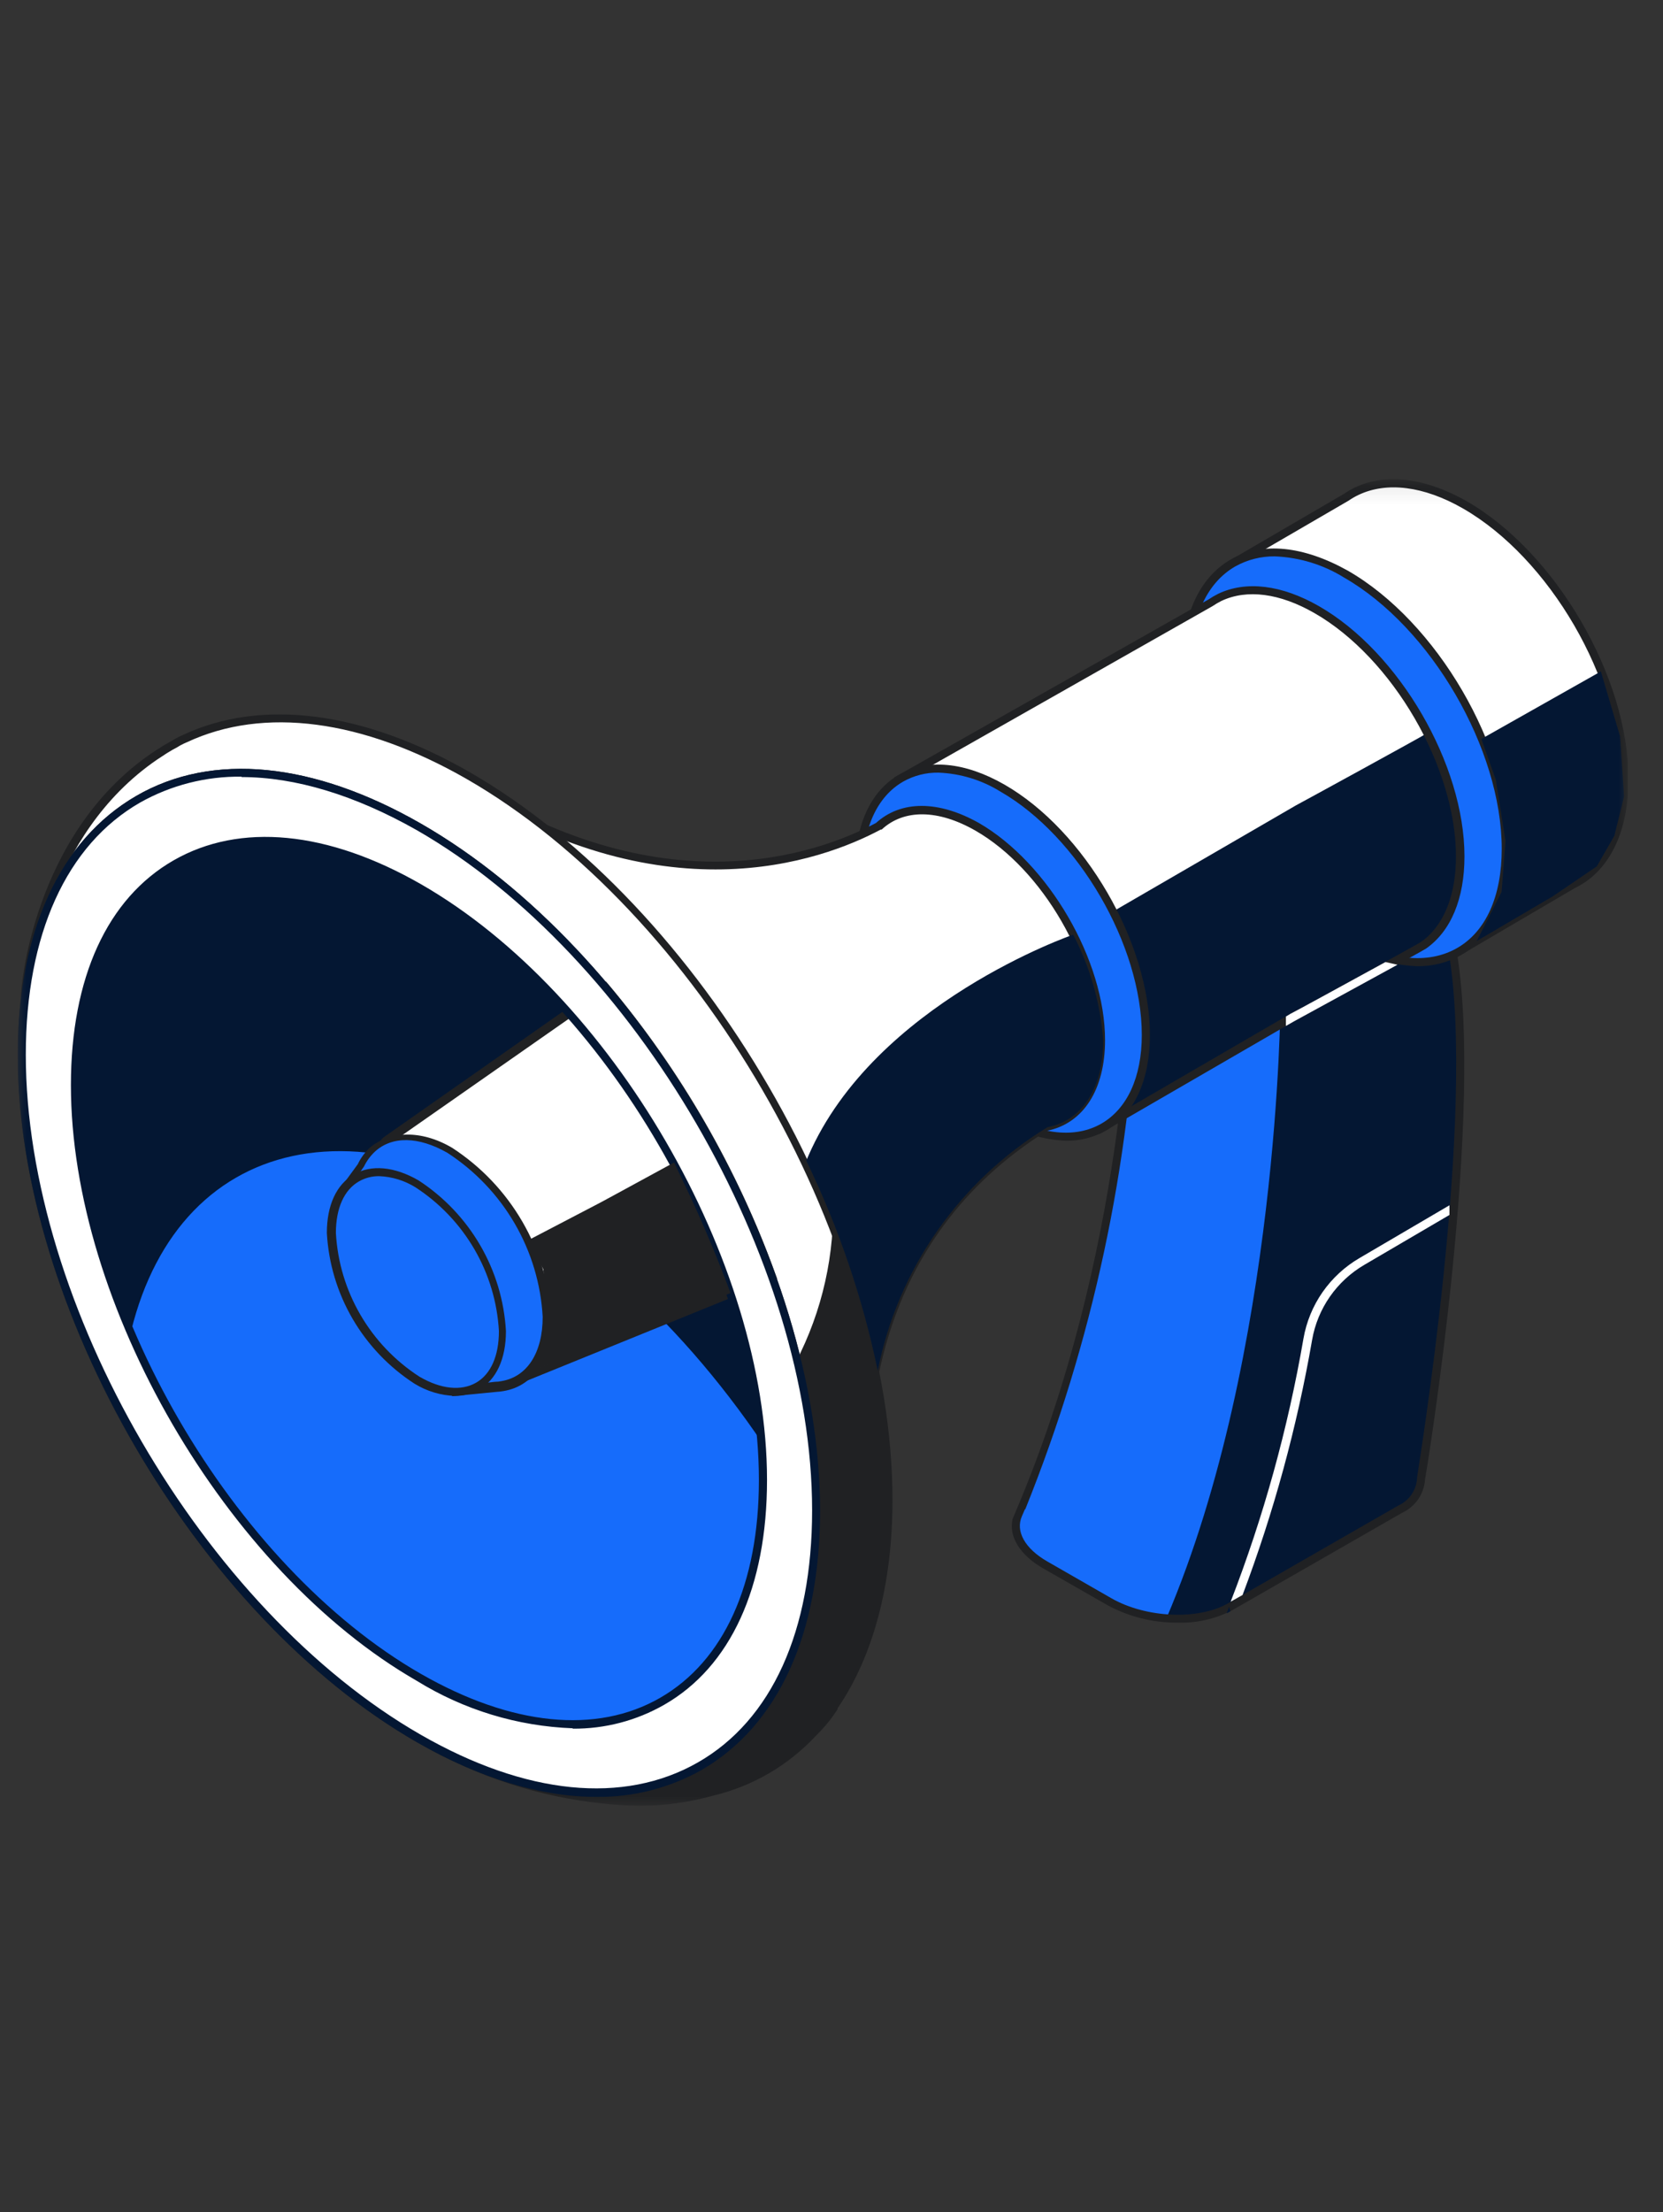 <svg width="94" height="125" viewBox="0 0 94 125" fill="none" xmlns="http://www.w3.org/2000/svg">
<rect x="0" y="0" width="94" height="125" fill="#333333" stroke="none"/>
<g clip-path="url(#clip0_158_2301)">
<g clip-path="url(#clip1_158_2301)">
<mask id="mask0_158_2301" style="mask-type:luminance" maskUnits="userSpaceOnUse" x="1" y="27" width="92" height="76">
<path d="M1 27.076H92.022V102.035H1V27.076Z" fill="white"/>
</mask>
<g mask="url(#mask0_158_2301)">
<path d="M80.327 83.582C80.327 83.582 83.808 62.837 82.045 53.417L64.043 55.556C63.666 65.865 61.47 76.026 57.554 85.569C57.134 86.502 57.661 87.609 59.081 88.421L62.715 90.506C64.73 91.659 67.784 91.788 69.532 90.787L79.152 85.266C79.481 85.116 79.764 84.88 79.971 84.583C80.178 84.287 80.301 83.941 80.327 83.582Z" fill="#166CFB"/>
<path d="M69.417 90.795L79.036 85.281C79.366 85.131 79.649 84.895 79.857 84.599C80.063 84.303 80.186 83.956 80.212 83.597C80.212 83.597 83.701 62.852 81.938 53.432L77.243 53.986L72.379 56.519C72.379 56.519 72.319 76.437 65.944 91.409C65.941 91.439 65.941 91.47 65.944 91.5C67.146 91.599 68.351 91.354 69.417 90.795Z" fill="#041733"/>
<path d="M66.569 91.682C65.184 91.695 63.818 91.355 62.599 90.696L58.966 88.618C57.645 87.859 57.011 86.82 57.233 85.834L57.386 85.47C63.669 70.748 63.852 55.701 63.852 55.548V55.344L82.235 53.175L82.273 53.379C83.998 62.625 80.669 82.907 80.548 83.612C80.519 84.007 80.385 84.388 80.16 84.714C79.934 85.041 79.625 85.302 79.265 85.47L69.646 90.984C68.697 91.476 67.638 91.716 66.569 91.682ZM57.928 85.288L57.767 85.66C57.386 86.517 57.928 87.495 59.195 88.224L62.829 90.309C64.783 91.424 67.737 91.553 69.417 90.59L79.036 85.068C79.333 84.934 79.588 84.722 79.775 84.456C79.962 84.189 80.073 83.876 80.097 83.551V83.513C80.097 83.308 83.51 63.035 81.861 53.637L64.302 55.731C63.892 65.866 61.746 75.856 57.958 85.266L57.928 85.288Z" fill="#202123"/>
<path d="M91.801 44.072C91.801 38.354 87.763 31.407 82.778 28.547C80.426 27.197 78.281 27.03 76.67 27.788C76.465 27.886 76.269 28 76.082 28.13L69.578 31.922L70.395 34.061L82.274 53.895L88.893 50.019C89.101 49.92 89.3 49.804 89.488 49.671C90.908 48.624 91.801 46.713 91.801 44.072Z" fill="white"/>
<path d="M82.197 54.176L70.196 34.145L69.295 31.793L75.968 27.903C76.159 27.771 76.361 27.654 76.57 27.553C78.319 26.712 80.555 26.992 82.892 28.312C87.93 31.202 92.052 38.255 92.052 44.035C92.052 46.667 91.197 48.722 89.64 49.815C89.44 49.95 89.231 50.072 89.014 50.179L82.197 54.176ZM69.86 31.99L70.623 33.955L82.365 53.553L88.785 49.799C88.986 49.7 89.18 49.585 89.365 49.458C90.801 48.456 91.587 46.53 91.587 44.05C91.587 38.414 87.594 31.535 82.678 28.721C80.479 27.462 78.387 27.204 76.791 27.963C76.595 28.056 76.406 28.165 76.227 28.289L69.86 31.99Z" fill="#202123"/>
<path d="M82.466 53.764C85.99 51.742 85.99 45.19 82.468 39.127C78.945 33.066 73.233 29.79 69.71 31.811C66.186 33.833 66.185 40.385 69.708 46.447C73.231 52.509 78.943 55.785 82.466 53.764Z" fill="#166CFB"/>
<path d="M80.12 54.593C78.653 54.539 77.225 54.105 75.975 53.334C70.937 50.444 66.814 43.39 66.814 37.611C66.814 34.767 67.791 32.635 69.57 31.611C71.349 30.588 73.693 30.853 76.181 32.241C81.22 35.131 85.343 42.184 85.343 47.965C85.343 50.808 84.365 52.94 82.586 53.964C81.834 54.386 80.983 54.603 80.12 54.593ZM72.059 31.436C71.276 31.427 70.505 31.623 69.822 32.005C68.196 32.938 67.295 34.933 67.295 37.611C67.295 43.246 71.288 50.125 76.204 52.939C78.54 54.281 80.724 54.501 82.357 53.569C83.991 52.636 84.884 50.641 84.884 47.963C84.884 42.328 80.884 35.449 75.975 32.635C74.796 31.902 73.446 31.49 72.059 31.436Z" fill="#202123"/>
<path d="M82.548 48.389C82.548 43.262 78.914 37.011 74.44 34.448C72.326 33.234 70.402 33.06 68.959 33.75C68.775 33.839 68.599 33.944 68.432 34.061L50.812 44.073L51.576 45.992L62.263 63.808L73.165 57.483C73.356 57.392 80.341 53.569 80.51 53.448C81.746 52.507 82.548 50.786 82.548 48.389Z" fill="white"/>
<path d="M80.6 41.464C80.433 41.585 73.447 45.408 73.264 45.499L62.355 51.824L56.667 51.164L50.789 44.043L51.552 45.961L62.24 63.778L73.15 57.452C73.332 57.361 80.318 53.539 80.493 53.417C81.784 52.507 82.57 50.785 82.57 48.389C82.499 45.95 81.863 43.562 80.715 41.41L80.6 41.464Z" fill="#041733"/>
<path d="M62.135 64.081L51.356 46.075L50.531 43.936L68.311 33.871C68.485 33.753 68.665 33.647 68.853 33.553C70.434 32.795 72.457 33.045 74.556 34.251C79.091 36.852 82.778 43.193 82.778 48.389C82.778 50.77 82.015 52.613 80.603 53.599C80.358 53.766 73.274 57.627 73.228 57.657L62.135 64.081ZM51.096 44.141L51.76 45.879L62.296 63.467L72.983 57.255C73.304 57.103 80.137 53.349 80.312 53.228C81.595 52.333 82.297 50.618 82.297 48.389C82.297 43.338 78.709 37.171 74.304 34.645C72.342 33.515 70.487 33.272 69.037 33.955C68.863 34.043 68.694 34.142 68.533 34.251L51.096 44.141Z" fill="#202123"/>
<path d="M64.77 58.484C64.77 63.619 61.136 65.697 56.662 63.126C52.188 60.555 48.562 54.32 48.562 49.185C48.562 44.05 52.188 41.972 56.662 44.536C61.136 47.099 64.77 53.341 64.77 58.484Z" fill="#166CFB"/>
<path d="M60.279 64.453C58.957 64.406 57.67 64.013 56.546 63.315C52.019 60.721 48.332 54.373 48.332 49.178C48.332 46.606 49.217 44.688 50.821 43.77C52.424 42.852 54.539 43.049 56.776 44.331C61.31 46.932 64.997 53.273 64.997 58.477C64.997 61.04 64.112 62.959 62.508 63.884C61.828 64.266 61.059 64.462 60.279 64.453ZM53.042 43.656C52.344 43.645 51.656 43.82 51.049 44.164C49.592 44.998 48.759 46.781 48.759 49.178C48.759 54.229 52.34 60.395 56.745 62.928C58.837 64.127 60.791 64.324 62.249 63.49C63.707 62.655 64.539 60.873 64.539 58.477C64.539 53.417 60.951 47.251 56.546 44.725C55.491 44.071 54.283 43.702 53.042 43.656Z" fill="#202123"/>
<path d="M62.233 58.803C62.233 54.35 59.095 48.943 55.217 46.728C52.926 45.423 50.926 45.506 49.644 46.69C46.529 48.351 37.429 51.809 25.657 43.99C25.497 43.884 25.307 43.832 25.116 43.841C24.924 43.849 24.74 43.919 24.59 44.039C24.442 44.159 24.335 44.324 24.287 44.509C24.239 44.694 24.251 44.889 24.321 45.067L42.093 88.663L45.583 89.346C46.031 89.433 46.492 89.415 46.932 89.293C47.372 89.171 47.777 88.949 48.117 88.644C48.455 88.34 48.716 87.96 48.881 87.537C49.045 87.113 49.108 86.657 49.063 86.206C48.507 80.51 49.063 69.997 59.095 63.709C60.988 63.353 62.233 61.601 62.233 58.803Z" fill="white"/>
<path d="M46.163 89.626C45.953 89.625 45.744 89.605 45.538 89.566L41.934 88.861L24.108 45.15C24.015 44.929 23.996 44.683 24.055 44.45C24.115 44.217 24.249 44.01 24.437 43.861C24.625 43.706 24.858 43.616 25.102 43.605C25.346 43.594 25.587 43.662 25.788 43.8C37.331 51.461 46.209 48.26 49.515 46.5C50.935 45.211 53.05 45.218 55.332 46.5C59.264 48.775 62.462 54.259 62.462 58.772C62.462 61.571 61.233 63.482 59.18 63.892C49.255 70.111 48.736 80.51 49.255 86.153C49.298 86.588 49.249 87.027 49.111 87.442C48.973 87.857 48.75 88.238 48.455 88.561C48.16 88.885 47.8 89.145 47.399 89.323C46.998 89.501 46.564 89.594 46.125 89.596L46.163 89.626ZM42.263 88.466L45.629 89.126C46.042 89.205 46.468 89.188 46.873 89.076C47.278 88.964 47.652 88.761 47.965 88.481C48.281 88.199 48.525 87.845 48.676 87.449C48.828 87.053 48.882 86.627 48.836 86.206C48.271 80.449 48.836 69.838 58.973 63.498H59.051C60.905 63.156 62.004 61.404 62.004 58.818C62.004 54.449 58.951 49.117 55.134 46.932C53.027 45.726 51.095 45.704 49.835 46.872H49.782C46.431 48.662 37.346 51.984 25.566 44.164C25.446 44.081 25.302 44.039 25.155 44.046C25.009 44.053 24.869 44.108 24.757 44.202C24.645 44.289 24.565 44.411 24.529 44.548C24.494 44.685 24.504 44.83 24.559 44.961L42.263 88.466Z" fill="#202123"/>
<path d="M46.202 97.666C46.556 97.297 46.873 96.893 47.148 96.46C49.126 93.616 50.263 89.634 50.263 84.757C50.263 69.687 39.575 51.385 26.475 43.8C20.314 40.266 14.695 39.727 10.444 41.714C10.313 41.768 10.184 41.836 10.054 41.904L9.871 42.01C9.695 42.109 9.52 42.207 9.352 42.313L9.245 42.374L8.718 42.723C1.908 47.387 1.412 56.201 1.412 56.201L2.649 57.399V57.445C2.649 67.882 7.763 79.888 15.268 88.785C17.902 93.411 21.375 97.37 25.819 99.35C32.17 102.157 36.888 102.179 40.247 101.231C42.417 100.71 44.387 99.562 45.912 97.932L46.141 97.696L46.202 97.666Z" fill="white"/>
<path d="M50.255 84.871C50.152 79.561 49.07 74.316 47.064 69.398C46.877 72.654 45.843 75.804 44.064 78.538C43.789 78.97 43.472 79.374 43.118 79.743L43.072 79.789L42.851 80.024C41.324 81.652 39.355 82.799 37.186 83.324C33.827 84.271 29.109 84.249 22.757 81.443C18.284 79.463 14.841 75.504 12.207 70.877C7.758 65.575 4.308 59.51 2.023 52.977C1.722 54.074 1.523 55.197 1.428 56.33L2.664 57.528V57.566C2.664 68.01 7.779 80.009 15.283 88.906C17.917 93.532 21.391 97.492 25.834 99.472C32.185 102.278 36.903 102.308 40.263 101.353C42.428 100.828 44.393 99.684 45.919 98.06L46.148 97.825L46.194 97.772C46.546 97.4 46.863 96.997 47.141 96.567C49.118 93.722 50.255 89.779 50.255 84.871Z" fill="#202123"/>
<path d="M36.034 102.035C32.472 101.936 28.97 101.097 25.751 99.57C21.681 97.773 18.116 94.185 15.062 88.906C7.283 79.691 2.436 67.669 2.413 57.513L1.176 56.307V56.208C1.176 56.117 1.749 47.228 8.574 42.556C8.749 42.435 8.932 42.321 9.115 42.207L9.215 42.139L9.749 41.836L9.825 41.79L9.932 41.729C10.061 41.656 10.193 41.59 10.329 41.532C14.787 39.439 20.544 40.182 26.544 43.626C39.721 51.21 50.447 69.641 50.447 84.757C50.447 89.498 49.37 93.563 47.34 96.529V96.582C47.055 97.027 46.728 97.444 46.363 97.826L46.103 98.091C44.552 99.75 42.548 100.919 40.339 101.451C38.938 101.842 37.489 102.039 36.034 102.035ZM1.68 56.133L2.909 57.324V57.415C2.909 67.51 7.726 79.463 15.475 88.648C18.452 93.874 21.964 97.401 25.941 99.153C31.354 101.55 36.156 102.187 40.217 101.026C42.346 100.517 44.279 99.394 45.775 97.795L46.004 97.56L46.21 97.666L46.042 97.514C46.343 97.191 46.621 96.846 46.874 96.483L46.973 96.324C48.981 93.434 50.027 89.43 50.027 84.75C50.027 69.778 39.407 51.498 26.361 44.005C20.49 40.645 14.91 39.909 10.574 41.934C10.444 41.987 10.321 42.047 10.192 42.116L10.016 42.222C9.841 42.313 9.665 42.412 9.497 42.518L9.398 42.579L8.879 42.92C2.618 47.205 1.756 55.147 1.672 56.133H1.68Z" fill="#202123"/>
<path d="M39.552 99.807C48.319 94.778 48.318 78.47 39.551 63.382C30.783 48.295 16.569 40.141 7.802 45.17C-0.966 50.199 -0.965 66.506 7.803 81.593C16.571 96.681 30.786 104.836 39.552 99.807Z" fill="#166CFB"/>
<path d="M29.239 68.086C35.965 71.947 41.989 78.803 46.103 86.532V85.402C46.103 71.181 36.049 53.888 23.651 46.773C11.253 39.658 1.199 45.423 1.199 59.667C1.199 66.175 3.314 73.32 6.78 79.85C7.337 66.441 17.17 61.169 29.239 68.086Z" fill="#041733"/>
<path d="M33.705 101.527C30.59 101.527 27.139 100.488 23.566 98.44C11.123 91.303 1 73.881 1 59.614C1 52.643 3.382 47.478 7.695 44.975C12.008 42.473 17.727 43.056 23.795 46.538C36.239 53.675 46.355 71.09 46.355 85.364C46.355 92.327 43.981 97.499 39.667 100.002C37.849 101.027 35.792 101.553 33.705 101.527ZM13.657 43.883C11.647 43.857 9.666 44.362 7.917 45.347C3.756 47.737 1.458 52.796 1.458 59.592C1.458 73.715 11.482 90.962 23.795 98.023C29.72 101.421 35.247 101.975 39.438 99.586C43.629 97.197 45.904 92.137 45.904 85.342C45.904 71.211 35.88 53.972 23.566 46.91C20.062 44.923 16.688 43.906 13.657 43.906V43.883Z" fill="#202123"/>
<path d="M21.713 64.908L29.409 77.939L43.646 72.136C41.49 66.163 38.296 60.617 34.211 55.754L21.82 64.43C21.743 64.48 21.689 64.558 21.669 64.647C21.649 64.737 21.665 64.831 21.713 64.908Z" fill="white"/>
<path d="M29.314 78.204L21.512 65.022C21.445 64.896 21.425 64.751 21.456 64.612C21.486 64.472 21.566 64.349 21.68 64.263L34.246 55.45L34.383 55.609C38.488 60.49 41.696 66.06 43.857 72.06L43.933 72.266L29.314 78.204ZM21.909 64.764L29.543 77.658L43.391 72.038C41.283 66.238 38.183 60.849 34.231 56.11L22.016 64.643C22.004 64.654 21.995 64.668 21.988 64.683C21.982 64.698 21.979 64.714 21.979 64.73C21.979 64.746 21.982 64.762 21.988 64.777C21.995 64.792 22.004 64.806 22.016 64.817L21.909 64.764V64.764Z" fill="#202123"/>
<path d="M30.91 74.488C30.807 72.591 30.255 70.745 29.301 69.102C28.344 67.455 27.012 66.058 25.414 65.022C23.635 64.006 22.047 64.067 21.047 65.022C20.773 65.283 20.547 65.591 20.383 65.932L19.207 67.548L19.971 68.822C20.166 70.508 20.707 72.135 21.562 73.602C22.418 75.072 23.569 76.349 24.941 77.355L25.704 78.667L28.04 78.409L28.414 78.371C29.91 78.091 30.91 76.688 30.91 74.488Z" fill="#166CFB"/>
<path d="M25.561 78.887L24.744 77.484C23.361 76.465 22.202 75.174 21.337 73.69C20.474 72.21 19.923 70.569 19.72 68.867L18.957 67.51L20.224 65.78C20.388 65.433 20.617 65.12 20.896 64.855C22.026 63.899 23.797 63.816 25.56 64.855C27.19 65.915 28.548 67.342 29.524 69.023C30.498 70.699 31.063 72.582 31.171 74.518C31.171 76.793 30.163 78.311 28.461 78.599C28.33 78.622 28.198 78.637 28.065 78.644L25.56 78.887H25.561ZM19.453 67.51L20.155 68.746C20.35 70.395 20.883 71.986 21.72 73.419C22.56 74.856 23.685 76.105 25.026 77.089H25.072L25.79 78.318L27.98 78.075C28.101 78.075 28.221 78.063 28.34 78.037C29.797 77.795 30.675 76.437 30.675 74.404C30.571 72.546 30.029 70.739 29.093 69.131C28.155 67.519 26.851 66.15 25.286 65.135C23.652 64.203 22.155 64.18 21.186 65.075C20.933 65.314 20.726 65.596 20.575 65.909L19.453 67.51Z" fill="#202123"/>
<path d="M26.974 78.327C28.862 77.244 28.861 73.731 26.972 70.48C25.084 67.23 22.021 65.473 20.134 66.556C18.246 67.638 18.247 71.151 20.136 74.402C22.025 77.652 25.086 79.409 26.974 78.327Z" fill="#166CFB"/>
<path d="M25.72 78.872C24.909 78.845 24.12 78.607 23.429 78.181C21.99 77.25 20.79 75.993 19.927 74.511C19.067 73.033 18.569 71.372 18.475 69.664C18.475 68.094 19.017 66.926 20.002 66.357C20.986 65.788 22.292 65.909 23.651 66.69C25.088 67.624 26.285 68.883 27.145 70.364C28.004 71.842 28.502 73.502 28.598 75.208C28.598 76.779 28.056 77.954 27.071 78.523C26.658 78.754 26.192 78.874 25.72 78.872ZM21.437 66.456C21.035 66.45 20.64 66.552 20.291 66.751C19.452 67.229 18.986 68.268 18.986 69.664C19.076 71.293 19.55 72.877 20.371 74.287C21.193 75.701 22.338 76.9 23.712 77.787C24.925 78.493 26.063 78.606 26.903 78.129C27.743 77.65 28.201 76.612 28.201 75.208C28.11 73.581 27.636 71.997 26.817 70.588C25.995 69.175 24.853 67.975 23.483 67.085C22.866 66.702 22.162 66.485 21.437 66.456Z" fill="#202123"/>
<path d="M23.681 46.735C11.283 39.621 1.229 45.385 1.229 59.629C1.229 73.873 11.283 91.098 23.681 98.243C36.079 105.388 46.133 99.593 46.133 85.349C46.133 71.105 36.079 53.842 23.681 46.735ZM23.681 94.799C12.939 88.641 4.236 73.654 4.236 61.336C4.236 49.018 12.939 44.02 23.68 50.179C34.421 56.337 43.124 71.325 43.124 83.643C43.124 95.96 34.414 100.959 23.681 94.799Z" fill="white"/>
<path d="M33.705 101.527C30.59 101.527 27.139 100.488 23.566 98.44C11.123 91.303 1 73.881 1 59.614C1 52.643 3.382 47.478 7.695 44.975C12.008 42.473 17.727 43.056 23.795 46.538C36.239 53.675 46.355 71.09 46.355 85.364C46.355 92.327 43.981 97.499 39.667 100.002C37.849 101.027 35.792 101.553 33.705 101.527ZM13.657 43.883C11.647 43.857 9.666 44.362 7.917 45.347C3.756 47.737 1.458 52.796 1.458 59.592C1.458 73.715 11.482 90.962 23.795 98.023C29.72 101.421 35.247 101.975 39.438 99.586C43.629 97.197 45.904 92.137 45.904 85.342C45.904 71.211 35.88 53.972 23.566 46.91C20.062 44.923 16.688 43.906 13.657 43.906V43.883ZM32.369 97.651C29.252 97.536 26.219 96.613 23.566 94.974C12.779 88.784 4.008 73.684 4.008 61.313C4.008 55.245 6.069 50.755 9.817 48.609C13.566 46.462 18.528 46.94 23.795 49.959C34.583 56.147 43.355 71.248 43.355 83.619C43.355 89.686 41.293 94.177 37.544 96.323C35.969 97.224 34.183 97.689 32.369 97.673V97.651ZM14.994 47.736C13.261 47.713 11.554 48.147 10.046 48.995C6.443 51.066 4.458 55.435 4.458 61.313C4.458 73.539 13.131 88.466 23.795 94.579C28.918 97.514 33.72 98 37.316 95.929C40.912 93.859 42.896 89.498 42.896 83.619C42.896 71.393 34.224 56.466 23.567 50.353C20.982 48.761 18.028 47.867 14.994 47.759V47.736ZM78.082 49.162L77.922 49.064C77.825 48.991 77.707 48.952 77.586 48.952C77.465 48.952 77.347 48.991 77.25 49.064L74.403 50.702C74.125 50.9 73.897 51.16 73.738 51.462C73.579 51.764 73.493 52.098 73.486 52.439C73.466 52.568 73.479 52.7 73.524 52.822C73.57 52.944 73.646 53.053 73.746 53.136L74.952 53.895L76.769 52.264L78.387 50.634L79.014 49.746L78.082 49.162Z" fill="#041733"/>
<path d="M78.463 52.219L75.639 53.857C75.135 54.146 74.723 53.857 74.723 53.167C74.729 52.826 74.816 52.491 74.975 52.19C75.134 51.888 75.361 51.628 75.639 51.43L78.494 49.792C78.998 49.504 79.41 49.792 79.41 50.482C79.4 50.826 79.309 51.162 79.144 51.464C78.98 51.766 78.747 52.024 78.463 52.219Z" fill="#041733"/>
<path d="M70.235 90.12C71.998 85.451 73.314 80.626 74.166 75.709C74.318 74.831 74.661 73.998 75.169 73.266C75.679 72.533 76.343 71.92 77.113 71.469L81.93 68.647V68.101L76.846 71.082C76.017 71.565 75.304 72.223 74.755 73.01C74.209 73.795 73.841 74.691 73.677 75.633C72.801 80.713 71.423 85.692 69.562 90.499L70.235 90.12Z" fill="white"/>
<path d="M69.471 90.795L69.334 91.159L69.548 91.038L69.471 90.795ZM60.661 52.811C60.661 52.811 49.454 56.663 45.691 65.31L45.576 65.584C47.404 69.357 48.761 73.341 49.614 77.446C50.171 74.616 51.312 71.933 52.962 69.568C54.617 67.197 56.744 65.195 59.211 63.687C61.104 63.331 62.356 61.579 62.356 58.772C62.201 56.691 61.625 54.663 60.661 52.811ZM83.732 41.752L90.488 37.937L91.572 41.601L91.801 44.998L91.251 47.221L90.259 48.95L87.762 50.649L83.472 53.167L84.877 50.391L85.098 47.524L84.549 44.058L83.732 41.752Z" fill="#041733"/>
<path d="M72.922 57.293L72.686 57.437V57.968L73.166 57.695L78.991 54.51L78.312 54.358C76.19 55.518 73.136 57.194 72.922 57.293Z" fill="white"/>
<path d="M29.834 70.088L33.918 67.957C33.918 67.957 34.46 67.669 38.102 65.682L38.674 66.88C40.201 70.043 41.293 73.062 41.293 73.062L29.842 77.559L30.659 76.346L30.933 74.518L30.712 71.719L29.834 70.088Z" fill="#202123"/>
</g>
</g>
</g>
<defs>
<clipPath id="clip0_158_2301">
<rect width="91.022" height="74.96" fill="white" transform="translate(1 27.076)"/>
</clipPath>
<clipPath id="clip1_158_2301">
<rect width="91.022" height="74.96" fill="white" transform="translate(1 27.076)"/>
</clipPath>
</defs>
</svg>
